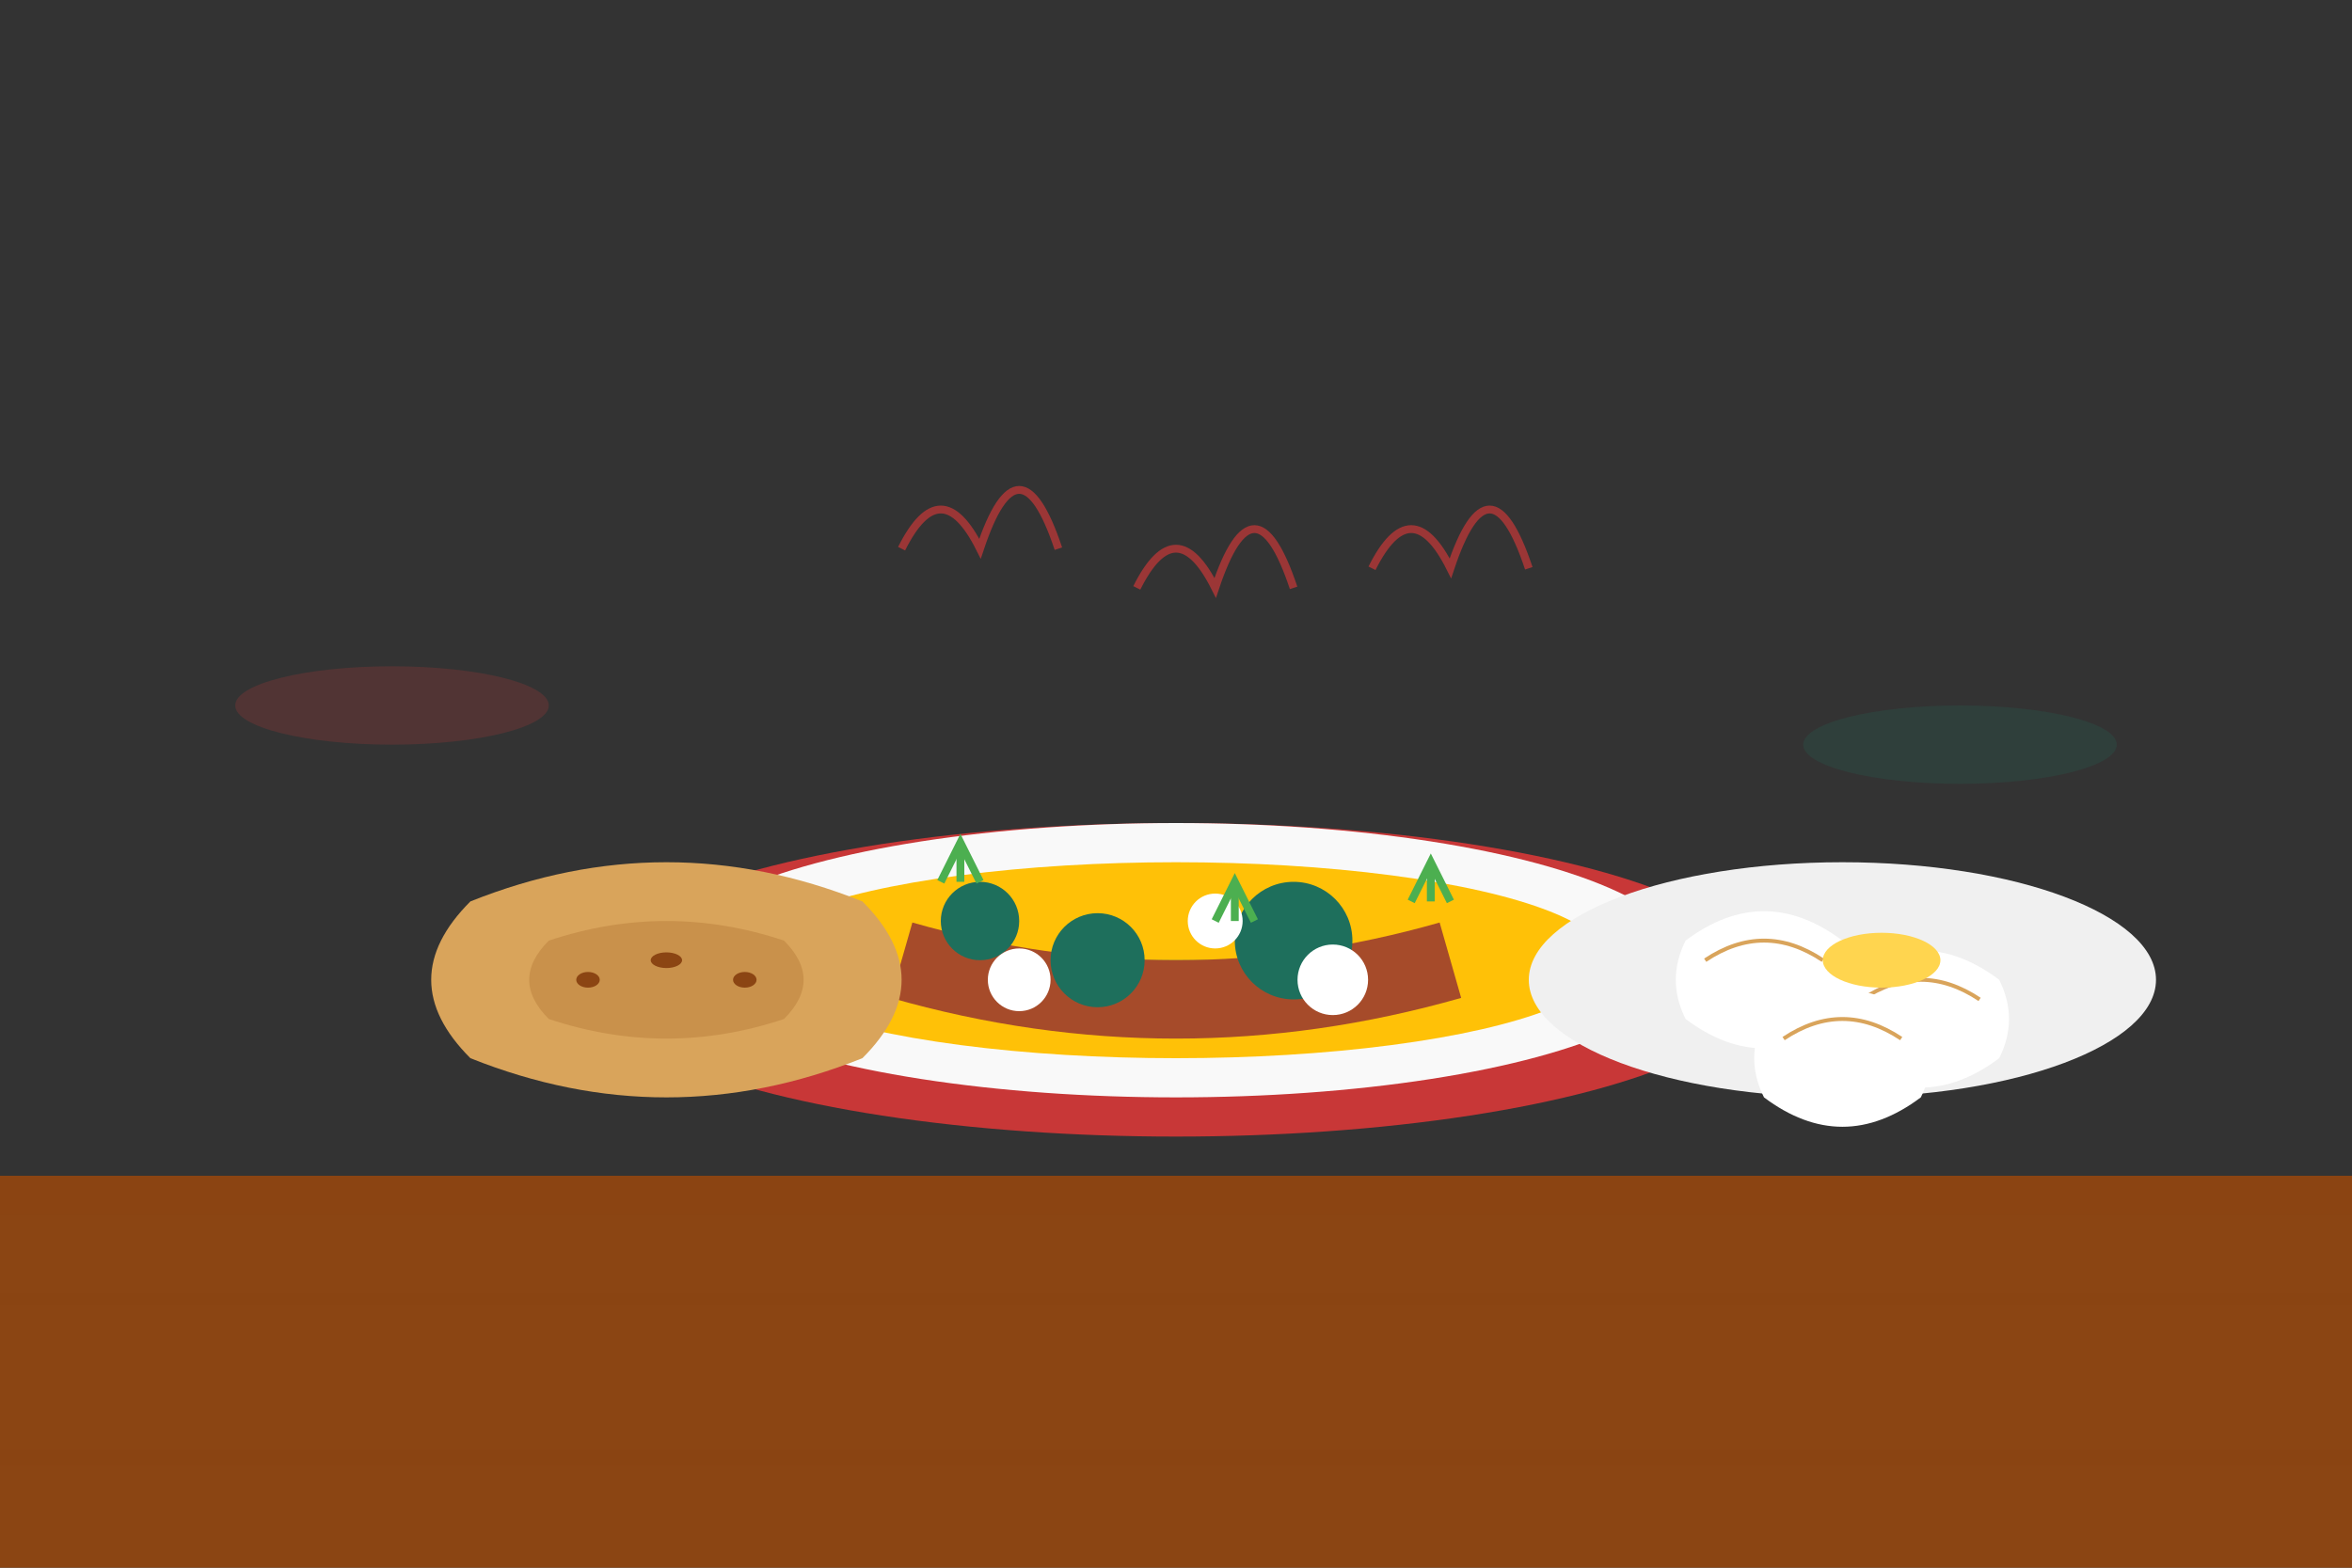 <svg xmlns="http://www.w3.org/2000/svg" width="600" height="400" viewBox="0 0 600 400">
  <rect x="0" y="0" width="600" height="400" fill="#333333" stroke="none"/>
  <defs>
    <style>
      .plate {
        fill: #c83737;
      }
      .wood {
        fill: #8B4513;
      }
      .food-1 {
        fill: #ffc107;
      }
      .food-2 {
        fill: #1e6f5c;
      }
      .food-3 {
        fill: #fff;
      }
      .bread {
        fill: #d9a45b;
      }
      .garnish {
        fill: #2a6b9c;
      }
      .herb {
        fill: #4caf50;
      }
    </style>
  </defs>
  
  <!-- Wooden Table Background -->
  <rect class="wood" x="0" y="300" width="600" height="100"/>
  <rect class="wood" x="0" y="300" width="600" height="10" opacity="0.3"/>
  <rect class="wood" x="0" y="330" width="600" height="3" opacity="0.2"/>
  <rect class="wood" x="0" y="370" width="600" height="4" opacity="0.2"/>
  
  <!-- Main Dish -->
  <g transform="translate(300, 200)">
    <!-- Plate -->
    <ellipse class="plate" cx="0" cy="50" rx="150" ry="40"/>
    <ellipse fill="#f9f9f9" cx="0" cy="45" rx="130" ry="35"/>
    
    <!-- Bigos or Traditional Stew -->
    <ellipse class="food-1" cx="0" cy="45" rx="110" ry="25"/>
    <path class="food-2" d="M-70,45 Q0,65 70,45" stroke-width="20" fill="none" stroke="#a64b2a"/>
    
    <!-- Food Elements -->
    <circle class="food-2" cx="-50" cy="35" r="10"/>
    <circle class="food-2" cx="-20" cy="45" r="12"/>
    <circle class="food-2" cx="30" cy="40" r="15"/>
    
    <circle class="food-3" cx="-40" cy="50" r="8"/>
    <circle class="food-3" cx="10" cy="35" r="7"/>
    <circle class="food-3" cx="40" cy="50" r="9"/>
    
    <!-- Herbs and Spices -->
    <g class="herb">
      <path d="M-60,25 L-55,15 L-50,25" stroke="#4caf50" stroke-width="2" fill="none"/>
      <path d="M-55,25 L-55,15" stroke="#4caf50" stroke-width="2" fill="none"/>
    </g>
    <g class="herb" transform="translate(70, 25)">
      <path d="M-10,5 L-5,-5 L0,5" stroke="#4caf50" stroke-width="2" fill="none"/>
      <path d="M-5,5 L-5,-5" stroke="#4caf50" stroke-width="2" fill="none"/>
    </g>
    <g class="herb" transform="translate(20, 30)">
      <path d="M-10,5 L-5,-5 L0,5" stroke="#4caf50" stroke-width="2" fill="none"/>
      <path d="M-5,5 L-5,-5" stroke="#4caf50" stroke-width="2" fill="none"/>
    </g>
  </g>
  
  <!-- Side Dish: Bread -->
  <g transform="translate(120, 230)">
    <path class="bread" d="M0,0 Q50,-20 100,0 Q120,20 100,40 Q50,60 0,40 Q-20,20 0,0 Z"/>
    <path fill="#c9914b" d="M20,10 Q50,0 80,10 Q90,20 80,30 Q50,40 20,30 Q10,20 20,10 Z"/>
    <ellipse fill="#8B4513" cx="30" cy="20" rx="3" ry="2"/>
    <ellipse fill="#8B4513" cx="50" cy="15" rx="4" ry="2"/>
    <ellipse fill="#8B4513" cx="70" cy="20" rx="3" ry="2"/>
  </g>
  
  <!-- Side Dish: Pierogi -->
  <g transform="translate(470, 250)">
    <!-- Plate -->
    <ellipse fill="#f0f0f0" cx="0" cy="0" rx="80" ry="30"/>
    
    <!-- Pierogi -->
    <g transform="translate(-40, -10)">
      <path class="food-3" d="M0,0 Q20,-15 40,0 Q45,10 40,20 Q20,35 0,20 Q-5,10 0,0 Z"/>
      <path fill="none" stroke="#d9a45b" stroke-width="1" d="M5,5 Q20,-5 35,5"/>
    </g>
    <g transform="translate(0, 0)">
      <path class="food-3" d="M0,0 Q20,-15 40,0 Q45,10 40,20 Q20,35 0,20 Q-5,10 0,0 Z"/>
      <path fill="none" stroke="#d9a45b" stroke-width="1" d="M5,5 Q20,-5 35,5"/>
    </g>
    <g transform="translate(-20, 10)">
      <path class="food-3" d="M0,0 Q20,-15 40,0 Q45,10 40,20 Q20,35 0,20 Q-5,10 0,0 Z"/>
      <path fill="none" stroke="#d9a45b" stroke-width="1" d="M5,5 Q20,-5 35,5"/>
    </g>
    
    <!-- Butter or Sauce -->
    <ellipse fill="#ffd54f" cx="10" cy="-5" rx="15" ry="7"/>
  </g>
  
  <!-- Steam Effect -->
  <g opacity="0.7">
    <path d="M230,140 Q240,120 250,140 Q260,110 270,140" stroke="#c83737" stroke-width="2" fill="none">
      <animate attributeName="d" 
               values="M230,140 Q240,120 250,140 Q260,110 270,140;
                      M230,140 Q240,100 250,140 Q260,90 270,140;
                      M230,140 Q240,120 250,140 Q260,110 270,140" 
               dur="3s" 
               repeatCount="indefinite"/>
    </path>
    <path d="M290,150 Q300,130 310,150 Q320,120 330,150" stroke="#c83737" stroke-width="2" fill="none">
      <animate attributeName="d" 
               values="M290,150 Q300,130 310,150 Q320,120 330,150;
                      M290,150 Q300,110 310,150 Q320,100 330,150;
                      M290,150 Q300,130 310,150 Q320,120 330,150" 
               dur="4s" 
               repeatCount="indefinite"/>
    </path>
    <path d="M350,145 Q360,125 370,145 Q380,115 390,145" stroke="#c83737" stroke-width="2" fill="none">
      <animate attributeName="d" 
               values="M350,145 Q360,125 370,145 Q380,115 390,145;
                      M350,145 Q360,105 370,145 Q380,95 390,145;
                      M350,145 Q360,125 370,145 Q380,115 390,145" 
               dur="3.5s" 
               repeatCount="indefinite"/>
    </path>
  </g>
  
  <!-- Decorative Elements -->
  <g transform="translate(100, 180)">
    <ellipse fill="#c83737" opacity="0.2" cx="0" cy="0" rx="40" ry="10"/>
  </g>
  <g transform="translate(500, 190)">
    <ellipse fill="#1e6f5c" opacity="0.2" cx="0" cy="0" rx="40" ry="10"/>
  </g>
</svg>
